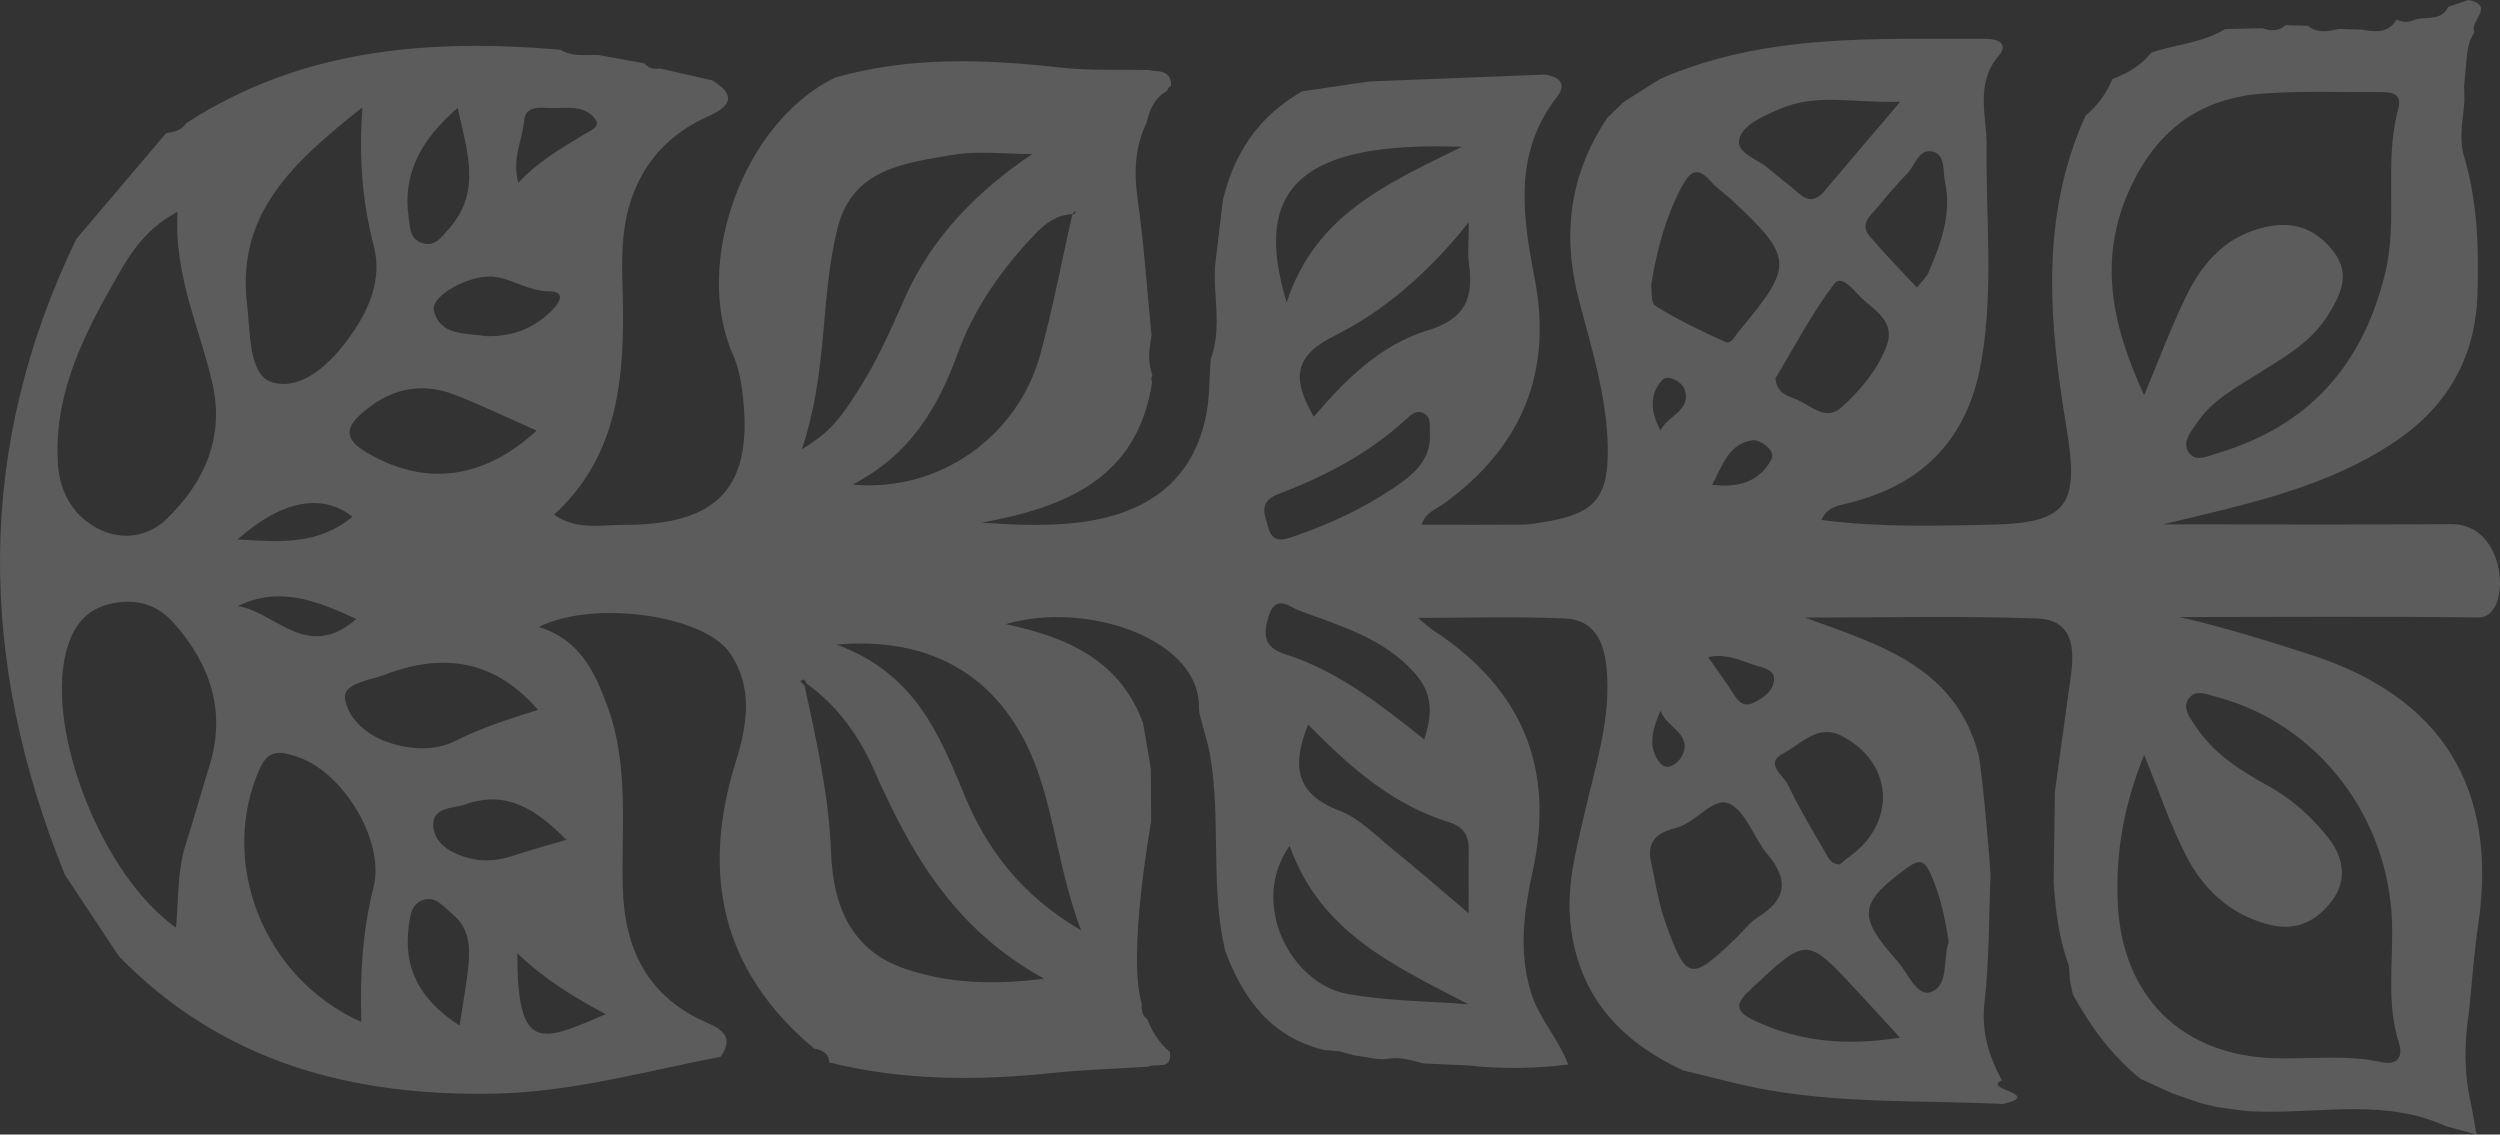 <?xml version="1.0" encoding="UTF-8"?> <svg xmlns="http://www.w3.org/2000/svg" viewBox="0 0 249 113" fill="none"><rect x="0" y="0" width="249" height="113" fill="#333333" stroke="none"/> <path opacity="0.2" d="M246.665 112.994C246.475 111.922 246.284 110.863 246.084 109.794C245.388 106.782 245.452 103.772 245.915 100.738C246.212 97.873 246.399 94.998 246.823 92.154C248.838 78.523 243.237 69.454 230.162 65.216C225.868 63.832 221.574 62.486 217.11 61.46C227.04 61.46 236.969 61.376 246.886 61.502C250.2 61.544 249.852 52.163 244.162 52.205C234.941 52.277 225.717 52.226 215.418 52.226C224.061 50.179 231.73 48.512 238.41 44.081C243.748 40.536 246.556 35.645 246.756 29.294C246.892 24.686 246.765 20.081 245.428 15.6C244.868 13.743 245.334 11.874 245.458 10.008C245.449 9.526 245.437 9.032 245.428 8.539C245.47 8.015 245.521 7.479 245.576 6.956C245.712 5.664 245.67 4.331 246.472 3.199C245.818 2.224 248.624 0.575 245.86 0C245.185 0.232 244.511 0.451 243.845 0.683C243.158 2.122 241.714 1.628 240.595 1.932C239.971 2.236 239.339 2.278 238.706 1.941C237.862 3.38 236.533 3.169 235.202 2.95C234.451 2.929 233.703 2.907 232.953 2.886C231.887 3.118 230.822 3.359 229.872 2.57C229.121 2.549 228.383 2.528 227.645 2.507C226.936 3.136 226.156 3.094 225.333 2.811C224.098 2.832 222.863 2.862 221.628 2.895C219.37 4.28 216.71 4.418 214.274 5.237C213.26 6.516 211.911 7.305 210.4 7.871C209.798 9.297 208.933 10.516 207.731 11.5C203.131 21.616 204.102 32.205 205.821 42.595C207.056 50.035 206.149 52.081 198.573 52.25C192.875 52.377 187.176 52.545 181.426 51.79C181.91 50.553 183.018 50.372 184.095 50.11C191.619 48.262 196.028 43.636 197.348 35.952C198.583 28.807 197.78 21.659 197.865 14.513C197.895 11.522 196.673 8.352 199.079 5.541C200.102 4.325 198.943 3.862 197.738 3.862C186.774 3.892 175.737 3.317 165.332 7.871C164.131 8.626 162.926 9.382 161.725 10.149C161.177 10.673 160.626 11.209 160.078 11.744C156.301 17.421 155.542 23.455 157.303 30.047C158.547 34.748 160.006 39.45 160.13 44.383C160.244 49.505 158.928 51.139 153.968 51.958C153.218 52.084 152.47 52.241 151.719 52.253C148.427 52.283 145.146 52.262 141.599 52.262C141.959 51.025 143.097 50.688 143.878 50.11C151.592 44.506 154.661 37.057 152.848 27.705C151.635 21.439 150.727 15.26 155.064 9.664C156.129 8.289 155.263 7.66 153.88 7.428C148.076 7.66 142.274 7.88 136.47 8.111C135.943 8.184 135.404 8.259 134.878 8.331C133.147 8.584 131.416 8.846 129.696 9.099C124.219 12.247 122.615 16.75 121.804 19.877C121.54 22.134 121.265 24.388 121.002 26.646C121.002 27.16 120.993 27.675 120.993 28.19C121.129 30.73 121.489 33.279 120.593 35.757C120.436 37.728 120.499 39.754 120.067 41.674C118.578 48.38 113.578 51.865 105.104 52.232C102.719 52.337 100.326 52.253 97.781 52.054C106.106 50.523 113.29 47.678 114.749 38.077C114.644 37.845 114.656 37.605 114.779 37.373C114.295 36.072 114.431 34.769 114.695 33.457C114.253 28.903 113.944 24.316 113.303 19.792C112.921 17.126 113.04 14.652 114.198 12.226C114.495 10.914 114.992 9.74 116.244 9.056C116.308 8.825 116.444 8.647 116.644 8.521C116.635 6.917 115.358 7.157 114.374 6.977C111.472 6.904 108.548 7.049 105.679 6.736C98.126 5.887 90.623 5.613 83.215 7.711C73.888 12.223 69.012 26.402 73.01 35.332C73.506 36.455 73.769 37.725 73.927 38.953C75.14 48.44 71.69 52.313 62.015 52.28C59.821 52.271 57.487 52.837 55.188 51.263C61.18 45.773 62.088 38.661 62.057 31.188C62.036 27.558 61.637 23.874 62.732 20.304C63.976 16.202 66.648 13.315 70.531 11.585C72.843 10.555 73.316 9.496 70.964 8.006C69.224 7.618 67.481 7.218 65.74 6.82C65.138 6.914 64.591 6.82 64.188 6.306C62.678 6.032 61.158 5.761 59.651 5.487C58.353 5.424 57.013 5.707 55.811 4.951C42.685 3.837 29.99 4.846 18.553 12.265C18.09 12.999 17.331 13.156 16.55 13.252L16.52 13.294C13.545 16.789 10.57 20.295 7.604 23.799C-2.525 44.735 -2.156 65.861 6.463 87.131C8.246 89.828 10.04 92.536 11.835 95.233C22.091 105.779 34.986 109.201 49.241 108.928C56.922 108.78 64.3 106.692 71.769 105.256C73.055 103.45 72.117 102.589 70.45 101.876C64.518 99.326 62.188 94.541 62.03 88.401C61.873 82.387 62.663 76.29 60.532 70.436C59.267 66.95 57.748 63.688 53.662 62.45C59.043 59.712 70.102 61.234 72.707 65.054C75.049 68.485 74.417 72.241 73.288 75.853C69.796 87.049 71.841 96.696 81.075 104.428C81.886 104.597 82.573 104.888 82.606 105.888L82.712 105.846C89.96 107.63 97.284 107.651 104.659 106.884C107.876 106.538 111.127 106.454 114.368 106.243C115.14 105.834 116.783 106.683 116.52 104.774C115.463 103.892 114.767 102.77 114.271 101.52C113.745 101.132 113.66 100.576 113.724 99.977C112.268 95.191 114.568 82.357 114.653 81.852C114.644 80.079 114.631 78.306 114.622 76.53C114.368 75.028 114.105 73.529 113.85 72.028C111.602 65.888 106.496 63.495 100.174 62.164C108.385 59.763 119.716 63.769 119.41 70.613C119.431 71.275 120.318 73.918 120.539 75.263C121.616 81.695 120.539 88.287 122.016 94.676C123.798 99.441 126.543 103.272 131.86 104.573C132.357 104.615 132.862 104.657 133.358 104.708C133.885 104.844 134.403 104.982 134.932 105.117C135.671 105.232 136.421 105.358 137.16 105.475C137.423 105.484 137.686 105.496 137.952 105.505C139.272 105.189 140.507 105.59 141.75 105.915C143.27 105.987 144.789 106.05 146.308 106.126C149.601 106.493 152.893 106.43 156.186 106.032C155.257 103.45 153.254 101.457 152.452 98.74C151.238 94.688 151.798 90.679 152.651 86.809C154.921 76.431 151.574 68.56 142.774 62.797C142.383 62.535 142.035 62.197 141.221 61.538C146.475 61.538 151.193 61.391 155.887 61.602C158.819 61.728 159.769 63.943 160.012 66.556C160.487 71.552 158.913 76.232 157.827 80.985C156.982 84.648 155.989 88.269 156.435 92.118C157.237 99.221 161.382 103.694 167.62 106.61C170.068 107.188 172.495 107.859 174.953 108.353C183.057 109.969 191.298 109.56 199.488 109.957C203.646 108.991 197.293 108.476 199.393 107.606C198.086 105.192 197.327 102.758 197.654 99.862C198.138 95.663 198.086 91.393 198.256 87.164C198.234 86.135 197.411 76.597 197.054 75.115C194.69 66.333 187.116 64.202 179.78 61.514C187.494 61.514 195.208 61.325 202.898 61.599C206.527 61.725 206.654 64.653 206.233 67.486C205.707 71.263 205.189 75.04 204.672 78.809C204.629 81.843 204.587 84.874 204.544 87.895C204.735 90.719 205.071 93.508 206.064 96.196C206.094 96.699 206.136 97.213 206.179 97.728C206.273 98.168 206.369 98.61 206.463 99.061C208.215 102.252 210.346 105.159 213.215 107.468C214.292 107.95 215.367 108.443 216.444 108.928C217.382 109.253 218.323 109.569 219.262 109.894C219.8 110.02 220.339 110.147 220.865 110.273C221.858 110.409 222.839 110.535 223.819 110.671C224.325 110.692 224.821 110.701 225.329 110.722C231.44 110.848 237.674 109.451 243.584 112.16C244.607 112.443 245.63 112.726 246.656 113L246.665 112.994ZM218.039 45.117C217.246 44.024 218.239 42.986 218.862 42.062C220.309 39.901 222.566 38.703 224.697 37.349C227.345 35.669 230.154 34.179 231.894 31.347C233.159 29.291 234.121 27.308 232.463 25.114C230.816 22.92 228.631 21.996 225.826 22.574C221.849 23.392 219.431 26.038 217.785 29.415C216.254 32.542 215.04 35.826 213.554 39.362C210.282 32.259 208.848 25.553 212.37 18.312C215.082 12.741 219.313 9.779 225.329 9.327C229.107 9.032 232.917 9.201 236.715 9.171C237.898 9.162 239.341 9.099 238.867 10.829C237.399 16.256 238.897 21.86 237.538 27.317C235.28 36.425 229.942 42.45 220.857 45.135C219.906 45.409 218.735 46.059 218.039 45.114V45.117ZM185.36 29.637C186.764 30.959 188.865 32.051 187.872 34.559C186.922 36.939 185.275 38.893 183.421 40.56C181.816 42.008 180.382 40.383 178.947 39.792C178.061 39.434 176.965 39.184 176.838 37.674C178.684 34.619 180.424 31.272 182.664 28.292C183.423 27.275 184.616 28.921 185.367 29.634L185.36 29.637ZM192.62 15.133C193.77 15.5 193.507 17.096 193.728 18.146C194.403 21.346 193.308 24.286 192.073 27.16C191.903 27.558 191.525 27.886 190.923 28.641C189.225 26.805 187.651 25.219 186.217 23.519C185.182 22.303 186.311 21.463 187.01 20.632C187.969 19.476 188.94 18.324 189.984 17.252C190.778 16.424 191.156 14.67 192.624 15.133H192.62ZM173.246 13.791C173.688 12.343 175.661 11.555 177.298 10.841C180.969 9.258 184.673 10.284 189.264 10.137C186.332 13.58 183.989 16.328 181.668 19.079C180.845 20.045 180.034 20.066 179.093 19.206C178.164 18.366 177.119 17.64 176.181 16.813C175.095 15.838 172.816 15.248 173.249 13.791H173.246ZM171.841 34.056C169.457 32.984 167.093 31.841 164.878 30.468C164.394 30.173 164.539 28.864 164.457 28.358C165.048 24.759 165.904 21.652 167.432 18.724C168.234 17.201 168.964 16.415 170.407 18.083C170.976 18.733 171.736 19.227 172.38 19.826C178.66 25.649 178.702 26.405 173.203 32.975C172.804 33.448 172.432 34.318 171.841 34.056ZM165.604 37.812C166.122 37.288 167.514 38.011 167.768 38.736C168.54 40.888 166.079 41.37 165.393 42.871C164.315 40.939 164.306 39.157 165.604 37.812ZM170.531 48.286C171.596 46.294 172.208 44.151 174.583 43.847C175.27 43.763 176.917 44.834 176.429 45.758C175.331 47.877 173.264 48.633 170.531 48.286ZM83.402 22.763C84.891 16.783 90.115 16.247 94.884 15.428C97.46 14.989 100.159 15.344 102.81 15.344C97.26 19.091 92.754 23.666 90.063 29.806C88.65 33.026 87.216 36.238 85.285 39.178C84.083 41.026 82.921 42.977 79.862 44.741C82.488 36.975 81.677 29.704 83.408 22.766L83.402 22.763ZM84.9 48.265C90.629 45.337 93.416 40.626 95.399 35.169C97.045 30.646 99.829 26.721 103.177 23.227C104.136 22.23 105.265 21.4 106.763 21.336C106.878 21.231 106.996 21.117 107.111 20.999C107.102 21.084 107.132 21.198 107.081 21.24C107.017 21.312 106.89 21.333 106.796 21.376C105.752 26.014 104.865 30.694 103.621 35.281C101.364 43.531 93.471 49.081 84.903 48.262L84.9 48.265ZM145.606 14.622C138.113 18.315 130.992 21.4 128.153 30.122C124.618 18.567 129.799 14.056 145.606 14.622ZM132.796 33.511C137.84 30.992 142.186 27.266 146.29 22.134C146.29 23.97 146.154 25.168 146.311 26.312C146.786 29.713 145.942 31.768 142.165 32.924C137.544 34.321 134.03 37.773 130.852 41.508C128.837 37.981 128.637 35.591 132.796 33.511ZM127.351 49.201C131.942 47.45 136.288 45.192 139.962 41.833C140.488 41.352 141.133 40.69 141.926 41.234C142.643 41.728 142.338 42.598 142.422 43.239C142.528 45.999 140.534 47.438 138.739 48.645C135.731 50.658 132.417 52.202 128.967 53.397C127.766 53.815 126.74 54.122 126.307 52.515C125.959 51.203 125.314 49.975 127.351 49.198V49.201ZM45.279 39.317C47.961 40.355 50.545 41.605 53.447 42.884C48.066 47.859 42.156 48.455 36.427 45.014C34.424 43.808 34.348 42.694 35.889 41.3C38.6 38.824 41.766 37.941 45.279 39.317ZM49.298 27.573C51.157 27.847 52.739 29.02 54.721 29.02C56.304 29.029 55.799 30.038 55.142 30.742C53.432 32.557 51.289 33.472 48.781 33.481C48.654 33.481 48.517 33.49 48.4 33.481C46.396 33.144 43.83 33.49 43.218 30.932C42.849 29.409 46.995 27.227 49.295 27.573H49.298ZM44.707 22.787C43.947 23.636 43.282 24.677 41.941 24.172C40.843 23.762 40.855 22.733 40.706 21.707C40.074 17.3 41.89 13.972 45.582 10.739C46.562 15.187 47.958 19.124 44.707 22.787ZM59.173 11.717C59.966 12.62 58.898 12.945 58.32 13.3C56.02 14.706 53.656 16.018 51.62 18.212C50.966 15.756 52.052 13.92 52.209 11.988C52.325 10.646 53.581 10.688 54.564 10.751C56.138 10.865 57.941 10.321 59.176 11.717H59.173ZM36.097 10.688C35.716 15.946 36.127 20.259 37.238 24.539C38.071 27.802 36.784 30.784 34.968 33.364C33.068 36.081 30.105 39.01 27.055 38.056C24.776 37.331 24.945 33.165 24.606 30.312C23.529 21.264 29.197 16.166 36.097 10.688ZM10.14 52.834C7.45 51.639 5.982 49.183 5.782 46.327C5.307 39.693 8.04 33.923 11.205 28.361C12.703 25.728 14.18 22.935 17.685 21.099C17.304 27.48 19.921 32.696 21.168 38.236C22.37 43.537 20.366 48.09 16.526 51.754C14.774 53.412 12.337 53.809 10.143 52.834H10.14ZM23.656 53.725C28.065 49.851 32.045 49.066 35.096 51.459C31.709 54.324 27.784 53.978 23.656 53.725ZM104 97.484C98.661 98.147 94.303 97.894 90.166 96.497C84.752 94.682 82.969 90.159 82.779 84.964C82.567 79.275 81.323 73.788 80.131 68.277C79.983 68.142 79.719 67.898 79.719 67.88C80.067 67.471 80.204 67.775 80.331 68.079C83.381 70.273 85.533 73.261 87.001 76.569C90.641 84.84 94.936 92.509 104 97.484ZM103.367 76.852C105.086 81.71 105.561 87.022 107.674 92.666C101.691 89.15 98.262 84.542 96.046 79.17C93.534 73.072 91.12 67.079 83.32 64.193C94.179 63.269 100.477 68.684 103.37 76.849L103.367 76.852ZM165.834 91.754C165.126 89.761 164.854 87.618 164.379 85.541C164.094 83.474 165.413 82.845 167.006 82.436C168.97 81.933 170.625 79.287 172.259 80.055C173.927 80.852 174.665 83.465 176.036 85.081C178.167 87.609 177.958 89.572 175.119 91.335C174.275 91.859 173.651 92.72 172.925 93.412C168.376 97.797 167.956 97.737 165.834 91.754ZM189.237 103.35C183.78 104.212 179.18 103.739 174.717 101.641C172.586 100.633 172.976 99.835 174.441 98.463C179.961 93.31 179.919 93.268 184.888 98.619C186.229 100.058 187.548 101.505 189.237 103.35ZM192.224 86.896C193.247 89.078 193.713 91.399 194.091 93.8C193.489 95.51 194.155 98.144 192.318 98.806C190.914 99.32 190.018 96.885 188.983 95.73C184.93 91.218 185.164 89.948 189.964 86.421C191.125 85.581 191.652 85.674 192.221 86.893L192.224 86.896ZM183.317 73.243C188.626 75.877 188.974 81.975 184.119 85.385C183.814 85.596 183.538 85.858 183.275 86.089C182.274 86.12 182.019 85.271 181.683 84.693C180.406 82.553 179.15 80.38 178.064 78.135C177.61 77.201 175.731 76.046 177.559 75.079C179.311 74.156 181.03 72.109 183.321 73.243H183.317ZM167.499 75.341C167.16 75.983 166.064 76.873 165.356 76.013C164.07 74.46 164.563 72.612 165.399 70.775C165.916 72.455 168.691 73.126 167.499 75.341ZM175.107 66.348C175.803 66.547 176.995 66.82 176.638 68.07C176.384 68.951 175.658 69.466 174.856 69.897C173.833 70.454 173.264 70.086 172.713 69.204C171.941 67.967 171.058 66.79 170.129 65.448C172.123 65.018 173.591 65.93 175.11 66.351L175.107 66.348ZM60.323 101.012C53.856 103.802 51.523 104.937 51.523 94.935C54.119 97.442 56.946 99.197 60.323 101.012ZM45.064 91.043C46.741 92.419 46.838 94.285 46.656 96.175C46.478 98.023 46.117 99.859 45.77 102.135C41.865 99.627 40.198 96.543 40.694 92.407C40.831 91.314 40.927 90.005 42.183 89.626C43.439 89.247 44.199 90.33 45.064 91.043ZM56.407 83.645C54.349 84.253 52.682 84.705 51.047 85.25C49.571 85.731 48.072 85.858 46.605 85.448C44.98 85.009 43.324 84.073 43.164 82.372C42.964 80.338 45.137 80.545 46.423 80.094C50.442 78.697 53.399 80.588 56.404 83.639L56.407 83.645ZM29.573 75.365C34.151 76.846 38.373 83.73 37.202 88.377C36.115 92.702 35.84 97.036 35.988 101.788C26.165 97.403 21.731 85.794 25.88 76.539C26.797 74.472 28.159 74.902 29.573 75.362V75.365ZM53.59 70.694C50.602 71.66 47.988 72.467 45.506 73.728C43.3 74.851 40.822 74.703 38.5 73.876C36.4 73.141 34.575 71.419 34.363 69.532C34.206 68.031 36.799 67.781 38.288 67.212C44.45 64.861 49.431 65.933 53.59 70.697V70.694ZM20.856 76.287C20.045 78.92 19.304 81.575 18.472 84.187C17.661 86.728 17.806 89.37 17.534 92.395C10.18 87.2 4.587 72.906 6.56 65.027C7.141 62.706 8.3 60.828 10.803 60.19C13.336 59.528 15.594 60.106 17.334 62.08C20.962 66.195 22.545 70.842 20.86 76.29L20.856 76.287ZM35.492 61.647C30.586 65.939 27.43 60.934 23.683 60.367C27.778 58.375 31.407 59.769 35.492 61.647ZM146.236 100.025C142.216 99.709 138.143 99.709 134.206 98.996C128.571 97.966 124.382 90.002 128.444 84.241C131.558 92.982 138.984 96.205 146.236 100.025ZM144.314 81.891C145.803 82.351 146.296 83.245 146.287 84.66C146.257 86.529 146.278 88.386 146.278 90.965C143.494 88.603 141.203 86.601 138.827 84.678C137.075 83.26 135.398 81.499 133.37 80.723C129.022 79.064 128.653 76.275 130.29 72.16C134.49 76.464 138.742 80.166 144.314 81.888V81.891ZM141.021 67.179C142.583 68.994 142.761 70.893 141.853 73.644C137.274 69.993 133.095 66.769 127.969 65.144C125.838 64.461 125.805 63.182 126.365 61.355C127.052 59.118 128.495 60.473 129.361 60.798C133.54 62.363 137.928 63.579 141.021 67.179ZM237.15 105.776C233.646 105.021 230.102 105.502 226.567 105.397C217.313 105.135 211.372 99.278 210.93 89.981C210.697 85.018 211.511 80.253 213.557 75.185C215.046 78.836 216.132 82.047 217.639 85.048C219.392 88.521 222.049 91.083 226.038 92.1C228.804 92.804 230.816 91.66 232.296 89.677C233.794 87.642 233.437 85.364 231.863 83.401C230.208 81.325 228.256 79.57 225.893 78.261C223.117 76.738 220.448 75.04 218.674 72.323C218.127 71.495 217.313 70.517 218 69.572C218.687 68.606 219.803 69.162 220.784 69.415C230.798 72.061 237.952 81.337 238.246 91.947C238.361 95.934 237.686 99.965 238.942 103.91C239.363 105.223 238.815 106.147 237.148 105.779L237.15 105.776Z" fill="white"></path> </svg> 